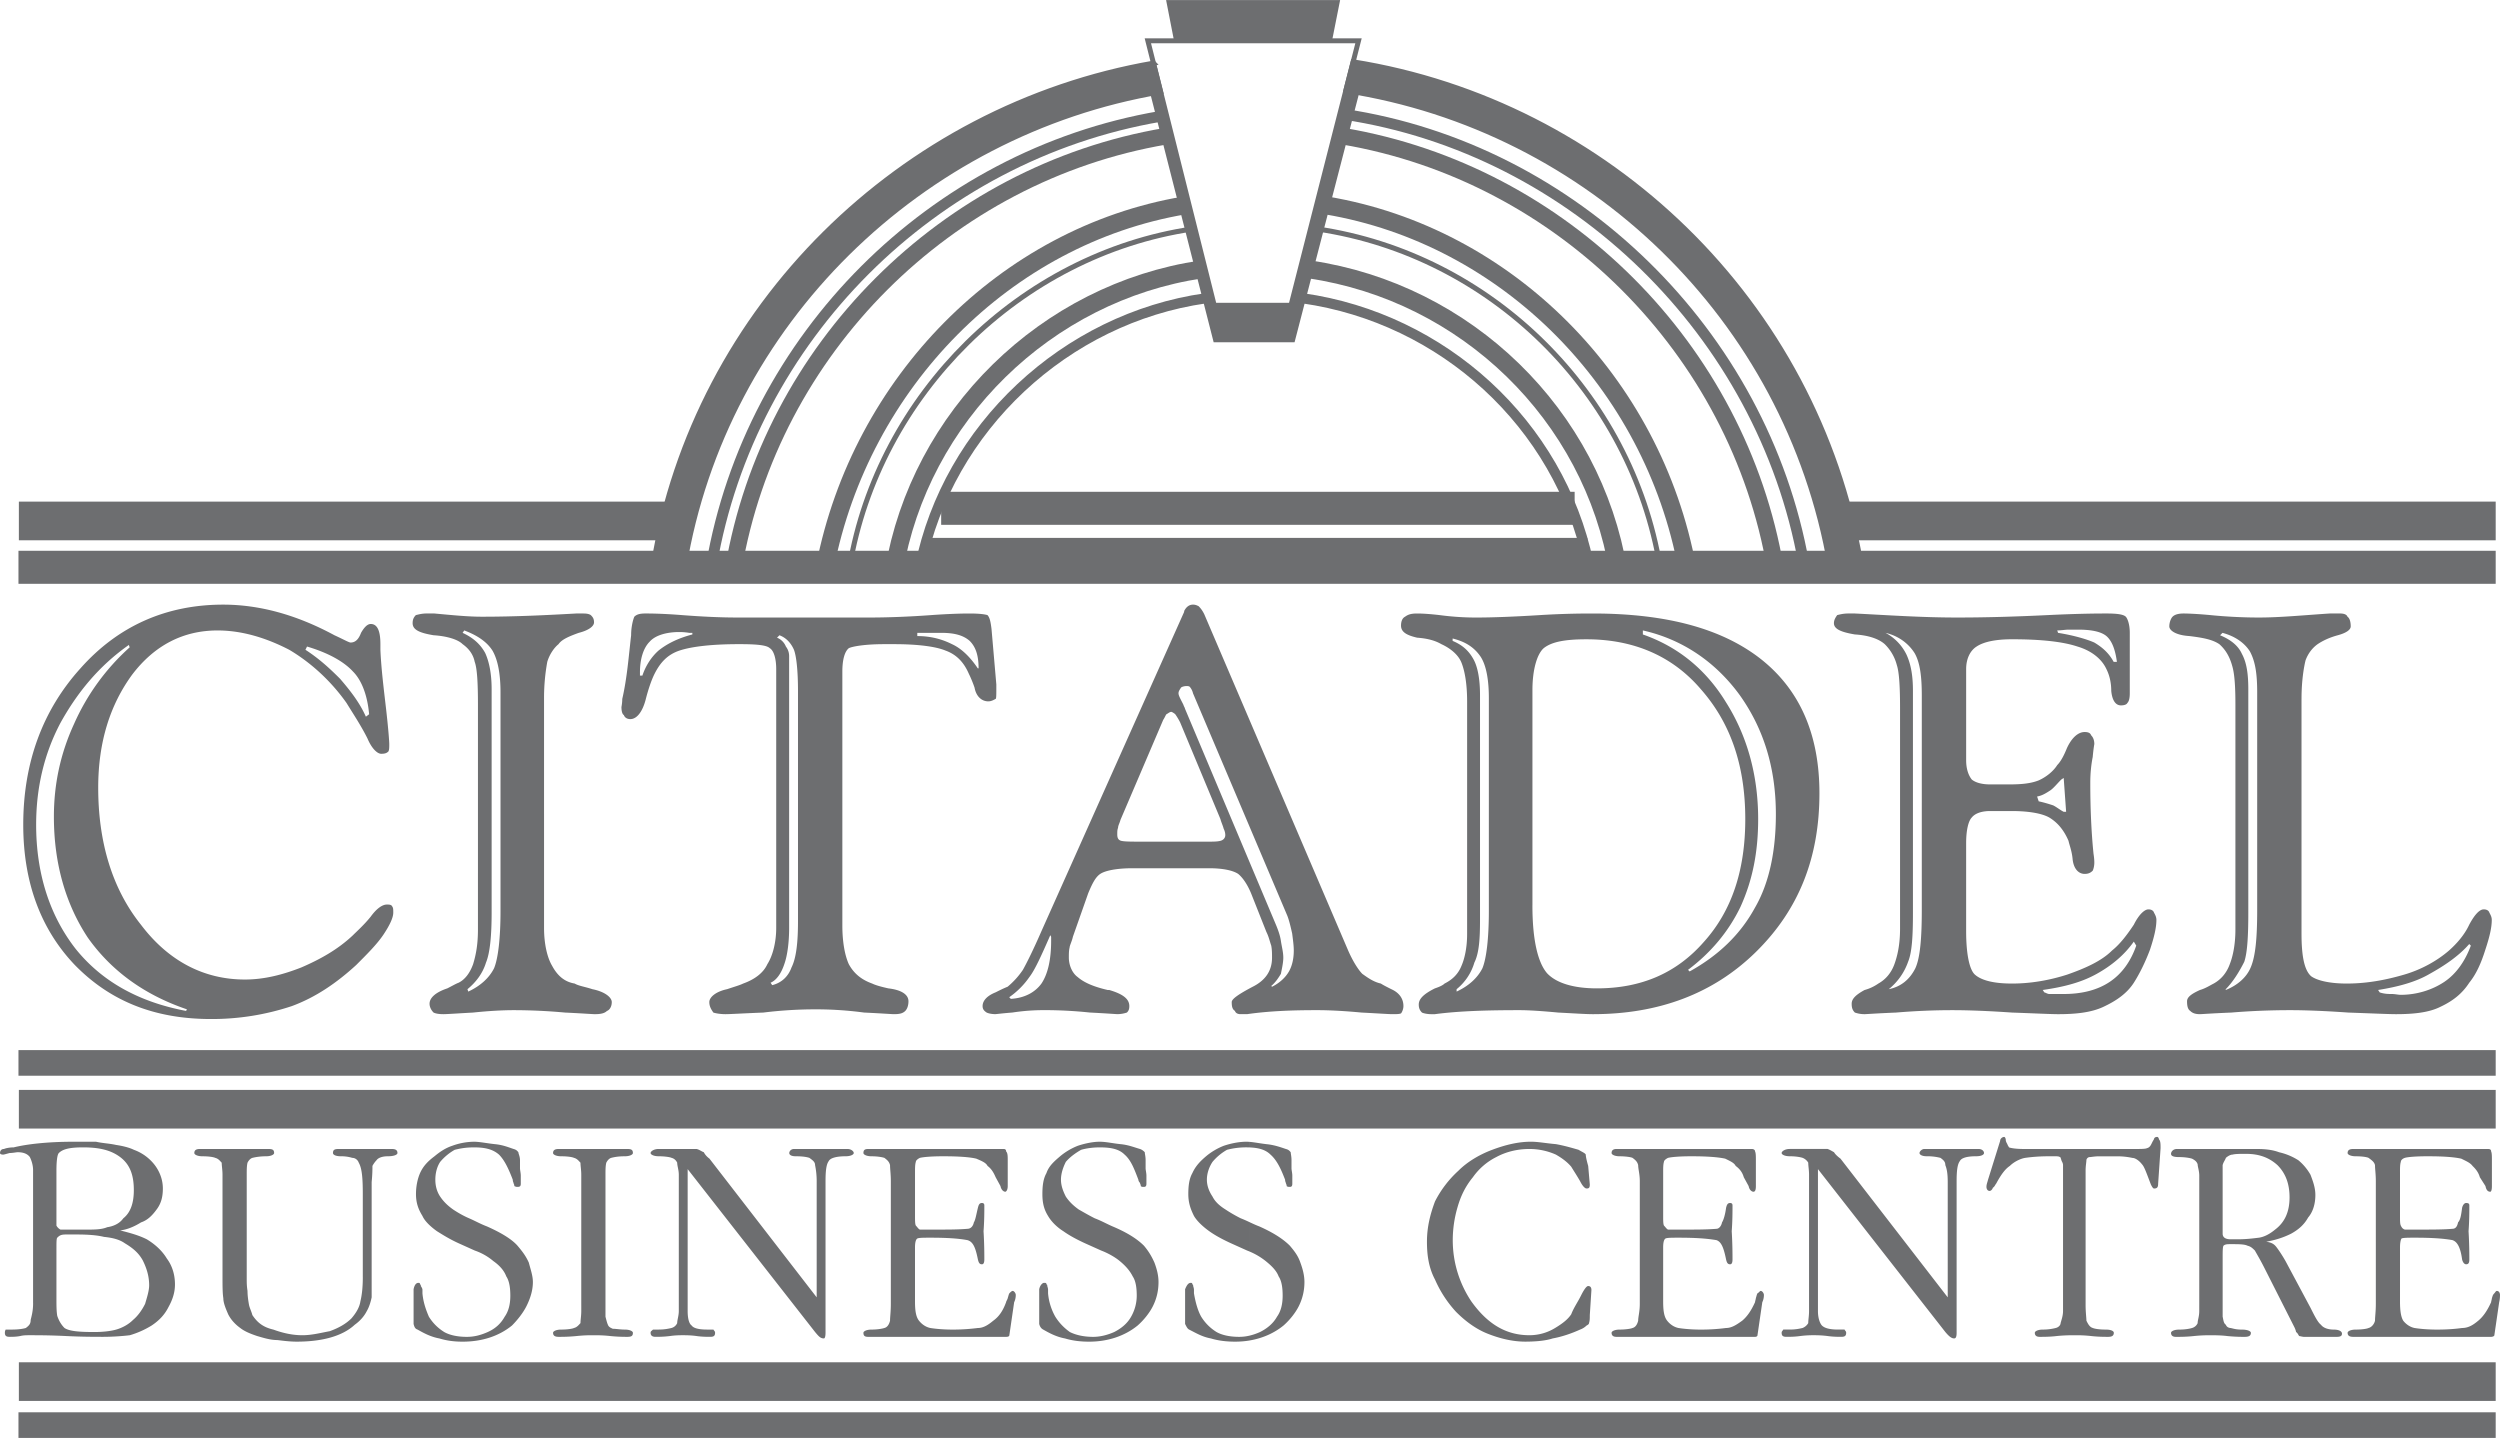 <svg xmlns="http://www.w3.org/2000/svg" width="2500" height="1438" viewBox="0 0 236.143 135.816"><path fill="none" stroke="#6d6e70" stroke-width="3.656" stroke-miterlimit="2.613" d="M235.736 49.201H174.35"/><path fill="none" stroke="#6d6e70" stroke-width="3.652" stroke-miterlimit="2.613" d="M63.966 49.201H1.782"/><path d="M127.121 8.549l.693-2.718c24.055 3.842 43.697 22.674 47.93 47.244l-2.879.503H71.728l47.002-.544 54.139.412c-4.031-23.412-22.801-41.338-45.748-44.897zm-18.169-2.594l.682 2.715C86.99 12.518 68.436 30.444 64.605 53.578h-1.266l-1.621-.278c3.989-24.334 23.455-43.221 47.234-47.345z" fill-rule="evenodd" clip-rule="evenodd" fill="#6d6e70" stroke="#6d6e70" stroke-width=".468" stroke-miterlimit="2.613"/><path d="M170.369 53.161c-3.889-21.698-21.699-39.097-43.398-42.372m-17.398.204C88.08 14.678 70.885 31.872 67.201 53.365" fill="none" stroke="#6d6e70" stroke-width="1.019" stroke-miterlimit="2.613"/><path d="M110.096 12.863c-20.7 3.516-37.297 20.113-40.813 40.815m98.418 0c-3.518-20.702-20.113-37.299-40.812-40.815" fill="none" stroke="#6d6e70" stroke-width="1.575" stroke-miterlimit="2.613"/><path d="M159.373 53.661c-3.246-17.55-17.033-31.388-34.066-34.258m-13.466 0c-16.874 2.87-30.499 16.708-33.907 34.09" fill="none" stroke="#6d6e70" stroke-width="1.698" stroke-miterlimit="2.613"/><path d="M152.869 53.954c-2.445-14.802-14.393-26.342-29.195-28.515m-10.184 0c-14.667 2.173-26.615 13.852-29.059 28.515" fill="none" stroke="#6d6e70" stroke-width="1.699" stroke-miterlimit="2.613"/><path d="M156.801 53.521c-2.732-16.407-15.947-29.468-32.352-31.896m-11.845 0c-16.252 2.428-29.618 15.642-32.352 31.896" fill="none" stroke="#6d6e70" stroke-width=".48" stroke-miterlimit="2.613"/><path d="M150.029 53.117c-2.773-13.103-13.736-23.058-26.963-24.947m-9.197 0c-13.23 1.889-24.317 12.222-26.963 25.325" fill="none" stroke="#6d6e70" stroke-width=".961" stroke-miterlimit="2.613"/><path d="M235.736 53.578H1.744m146.992-5.571H88.9" fill="none" stroke="#6d6e70" stroke-width="3.12" stroke-miterlimit="2.613"/><path d="M235.736 104.768H1.782m233.954 25.727H1.782" fill="none" stroke="#6d6e70" stroke-width="3.65" stroke-miterlimit="2.613"/><path d="M118.067 107.854a4.066 4.066 0 0 0-.337-.016c-.688 0-1.447.152-2.132.381a6.06 6.06 0 0 0-1.677.992c-.533.455-.989.911-1.295 1.596-.304.533-.381 1.219-.381 1.98 0 .837.229 1.447.533 2.058.307.53.915 1.066 1.447 1.445.533.381 1.219.762 2.059 1.144l1.521.685c.088.033.177.068.266.107v-2.772c-.285-.133-.569-.266-.873-.382a13.505 13.505 0 0 1-1.447-.837c-.61-.381-.992-.762-1.221-1.218-.305-.456-.531-.991-.531-1.599 0-.611.226-1.219.531-1.677a5.02 5.02 0 0 1 1.372-1.142 7.114 7.114 0 0 1 1.829-.229c.116 0 .229.003.34.006l-.004-.522zm.003 18.289a4.219 4.219 0 0 1-1.028.125c-.837 0-1.599-.152-2.132-.456a4.427 4.427 0 0 1-1.447-1.447c-.304-.533-.53-1.296-.685-2.21v-.304c0-.077 0-.151-.075-.381 0-.075 0-.152-.077-.152 0-.151-.075-.151-.152-.151-.229 0-.381.229-.533.607v3.275c.152.304.23.456.382.533.61.304 1.218.686 2.055.837.763.229 1.524.304 2.287.304.48 0 .953-.038 1.406-.118v-.462h-.001zM3.124 123.068v-12.565c0-.455-.155-.914-.306-1.218-.227-.304-.608-.456-1.141-.456-.152 0-.458.075-.762.075-.304.077-.533.151-.61.151-.227 0-.304-.074-.304-.151 0-.152.078-.382.381-.382.152-.074.533-.151.914-.151 1.218-.304 3.199-.533 5.635-.533h2.133c.685.152 1.218.152 1.902.304.533.077 1.218.229 1.677.458a4.343 4.343 0 0 1 1.98 1.448c.456.607.76 1.37.76 2.206 0 .763-.152 1.37-.533 1.906-.381.53-.837 1.066-1.522 1.293-.61.381-1.295.685-1.98.762.914.229 1.751.456 2.513.837.763.458 1.448 1.066 1.904 1.829.458.607.762 1.444.762 2.436 0 .762-.229 1.447-.61 2.133-.381.762-.914 1.295-1.599 1.751a8.401 8.401 0 0 1-2.055.914c-.61.077-1.599.152-2.513.152-.837 0-1.98 0-3.502-.075-1.6-.077-2.666-.077-3.503-.077-.229 0-.533 0-.839.077-.379.075-.76.075-.989.075-.304 0-.456-.075-.456-.382 0-.074 0-.151.075-.304h.61c.608 0 1.066-.077 1.295-.151.304-.229.456-.382.456-.763.074-.304.229-.837.229-1.522v-.077h-.002zm2.207-12.486v5.178a.92.92 0 0 0 .381.378h2.435c.763 0 1.448 0 1.98-.227.533-.077 1.141-.307 1.522-.84.762-.607.992-1.599.992-2.665 0-1.447-.381-2.437-1.295-3.121-.915-.686-2.056-.914-3.503-.914-1.218 0-1.903.151-2.284.533-.151.153-.228.763-.228 1.678zm0 7.308v4.723c0 .686 0 1.219.077 1.674.152.459.381.841.685 1.145.456.304 1.371.381 2.817.381.762 0 1.521-.077 2.055-.229.533-.151 1.144-.455 1.6-.914.458-.382.84-.915 1.143-1.522.152-.533.381-1.218.381-1.751 0-.839-.229-1.599-.61-2.361-.381-.685-.914-1.144-1.677-1.599-.533-.382-1.218-.533-1.978-.61-.61-.152-1.447-.227-2.591-.227h-.988c-.456 0-.611.074-.837.304-.077.072-.077.452-.077.986zm28.938 2.743v-7.845c0-1.521-.078-2.436-.381-2.969-.078-.229-.304-.456-.611-.456a3.496 3.496 0 0 0-1.066-.151c-.533 0-.759-.155-.759-.307 0-.305.152-.382.533-.382h5.024c.304 0 .533.077.533.382 0 .151-.303.307-.915.307-.532 0-.911.151-1.065.378a2.389 2.389 0 0 0-.382.533c0 .304 0 .763-.074 1.524v10.888c-.078.381-.229.914-.458 1.295-.227.455-.608.914-1.142 1.296-1.143 1.065-3.046 1.596-5.482 1.596-.61 0-1.218-.075-1.828-.151-.686 0-1.371-.227-1.903-.379-.685-.229-1.218-.458-1.6-.762-.533-.382-.914-.84-1.141-1.296-.229-.533-.458-1.066-.458-1.522-.077-.458-.077-1.218-.077-1.979v-9.673c0-.456-.075-.837-.075-1.141-.151-.152-.304-.382-.61-.456-.151-.077-.607-.151-1.218-.151-.456 0-.76-.155-.76-.307 0-.305.227-.382.533-.382h6.471c.381 0 .533.077.533.382 0 .151-.303.307-.762.307-.533 0-.989.074-1.293.151-.229.074-.381.304-.458.456-.074.304-.074.685-.074 1.141v9.903c0 .226 0 .607.074 1.065 0 .456.078.989.152 1.37.078.304.229.607.307.914.456.686.989 1.141 1.98 1.37.837.304 1.749.533 2.74.533.914 0 1.751-.229 2.588-.381.84-.304 1.524-.686 2.058-1.218.456-.533.76-1.066.837-1.6.151-.609.229-1.369.229-2.283zm10.584-2.514l-1.521-.685c-.84-.382-1.447-.763-2.058-1.144-.533-.379-1.141-.915-1.371-1.445-.38-.61-.61-1.221-.61-2.058 0-.762.152-1.447.382-1.98.306-.685.762-1.141 1.369-1.596.459-.382.992-.763 1.677-.992a6.14 6.14 0 0 1 2.055-.381c.533 0 1.221.152 1.98.229.762.074 1.295.304 1.751.455.304.077.381.229.459.307 0 .152.151.382.151.76v.763c0 .151.075.455.075.685v.763c0 .227-.075.303-.304.303-.077 0-.152 0-.304-.076 0-.152-.077-.227-.077-.304-.074-.152-.074-.304-.074-.304-.381-.992-.763-1.829-1.296-2.362-.61-.533-1.37-.685-2.361-.685-.685 0-1.218.077-1.826.229a5.024 5.024 0 0 0-1.373 1.142c-.303.458-.456 1.065-.456 1.677 0 .607.152 1.143.456 1.599.307.456.685.837 1.221 1.218.456.305.989.61 1.521.837.533.229 1.066.533 1.677.763 1.37.61 2.359 1.218 2.892 1.828.381.456.763.912 1.066 1.6.152.607.381 1.218.381 1.825 0 .763-.229 1.524-.61 2.285-.304.61-.837 1.295-1.37 1.828-1.219.991-2.817 1.521-4.646 1.521-.759 0-1.447-.075-2.207-.304-.837-.151-1.522-.533-2.058-.837-.227-.077-.303-.229-.378-.533v-1.065-2.21c.075-.379.226-.607.456-.607.077 0 .152 0 .152.151.077 0 .077.077.077.152.152.229.152.304.152.381v.304c.078.914.381 1.677.608 2.21.381.607.84 1.066 1.447 1.447.533.304 1.296.456 2.133.456.685 0 1.295-.152 1.98-.456.685-.307 1.218-.763 1.599-1.447.381-.533.533-1.219.533-1.98 0-.685-.078-1.37-.381-1.828-.23-.608-.686-1.066-1.219-1.445a5.468 5.468 0 0 0-1.75-.994zm10.052 5.179V110.96c0-.456-.075-.837-.075-1.141-.154-.152-.307-.382-.61-.456-.152-.077-.608-.151-1.218-.151-.456 0-.762-.155-.762-.307 0-.305.229-.382.533-.382H59.249c.381 0 .533.077.533.382 0 .151-.304.307-.762.307-.611 0-.992.074-1.295.151-.227.074-.379.304-.456.456-.077.304-.077.685-.077 1.141v13.404c.077.304.154.607.229.763.077.226.304.304.456.378.307 0 .688.077 1.144.077.458 0 .762.152.762.304 0 .307-.152.382-.533.382-.307 0-.84 0-1.6-.075-.685-.077-1.218-.077-1.599-.077-.382 0-.84 0-1.6.077-.763.075-1.296.075-1.677.075-.304 0-.533-.075-.533-.382 0-.151.307-.304.762-.304.61 0 1.066-.077 1.218-.151.304-.078.456-.304.61-.459 0-.304.075-.686.075-1.141v-.533h-.001zm22.237-.762v-10.889a7.6 7.6 0 0 0-.152-1.599c0-.307-.229-.459-.536-.686-.227-.077-.607-.151-1.292-.151-.458 0-.61-.155-.61-.307s.151-.382.458-.382h5.024c.381 0 .61.229.61.382 0 .151-.304.307-.763.307-.837 0-1.447.151-1.599.455-.229.304-.304.915-.304 1.903v14.315c0 .382-.077.533-.152.533-.307 0-.458-.151-.837-.607l-12.034-15.385v13.404c0 .76.154 1.218.381 1.37.152.229.61.381 1.447.381h.61c.075.152.152.152.152.304 0 .307-.152.382-.456.382-.307 0-.762 0-1.295-.075-.533-.077-1.066-.077-1.295-.077-.229 0-.685 0-1.218.077-.61.075-1.066.075-1.37.075-.229 0-.458-.075-.458-.382 0-.151.077-.151.229-.304h.533c.533 0 .914-.077 1.219-.151a.818.818 0 0 0 .532-.459c0-.304.152-.686.152-1.141v-12.871c0-.456-.152-.837-.152-1.141-.074-.152-.229-.382-.532-.456-.153-.077-.686-.151-1.219-.151-.455 0-.762-.155-.762-.307s.307-.382.762-.382h3.58c.304.077.456.229.685.307.075.152.229.382.533.607l10.129 13.101zm9.288-11.88v4.189c0 .456 0 .76.078.915.151.151.226.303.38.378h.989c1.6 0 2.666 0 3.502-.075.304 0 .533-.229.61-.609.152-.227.23-.763.381-1.37.074-.304.152-.459.381-.459.152 0 .227.077.227.229 0 .61 0 1.447-.075 2.437.075 1.22.075 2.209.075 2.665 0 .307-.075.459-.227.459-.229 0-.307-.152-.381-.459-.229-1.141-.458-1.674-.992-1.825-.836-.155-1.903-.229-3.502-.229-.607 0-1.066 0-1.218.074-.151.077-.229.381-.229.84v5.102c0 .836.078 1.447.381 1.828.304.382.685.607 1.066.686.456.074 1.218.151 2.133.151.988 0 1.751-.077 2.361-.151.533 0 .989-.304 1.447-.686.533-.381.911-.914 1.216-1.751 0-.077.154-.307.154-.382.075-.229.075-.306.153-.458.074-.075.229-.227.304-.227.151 0 .303.227.303.379 0 .077 0 .381-.152.688l-.455 3.121c0 .077-.078.152-.307.152h-13.02c-.303 0-.456-.075-.456-.382 0-.151.304-.304.76-.304.533 0 .991-.077 1.221-.151.304-.078.456-.382.533-.686 0-.381.075-.84.075-1.6V111.57c0-.685-.075-1.144-.075-1.521-.077-.307-.229-.459-.533-.686-.229-.077-.688-.151-1.221-.151-.456 0-.76-.155-.76-.307 0-.305.152-.382.456-.382h12.794c.151 0 .227.077.227.229.154.152.154.459.154.837v2.437c0 .381-.154.535-.229.535-.151 0-.381-.154-.456-.535l-.458-.837c-.227-.533-.456-.837-.763-1.066-.152-.304-.53-.456-1.062-.686-.611-.151-1.677-.226-3.125-.226-1.141 0-1.903.074-2.207.151-.155.074-.38.227-.38.379-.078.23-.078.612-.078.915zm17.592 7.463l-1.525-.685c-.836-.382-1.522-.763-2.055-1.144-.607-.379-1.143-.915-1.447-1.445-.381-.61-.533-1.221-.533-2.058 0-.762.077-1.447.381-1.98.229-.685.762-1.141 1.295-1.596a6.072 6.072 0 0 1 1.674-.992c.685-.229 1.447-.381 2.058-.381.608 0 1.219.152 1.978.229.762.074 1.295.304 1.829.455.229.077.381.229.456.307 0 .152.078.382.078.76v.763c0 .151.077.455.077.685v.763c0 .227-.077.303-.229.303-.152 0-.229 0-.304-.076 0-.152-.077-.227-.077-.304-.152-.152-.152-.304-.152-.304-.381-.992-.685-1.829-1.295-2.362-.533-.533-1.293-.685-2.359-.685-.61 0-1.218.077-1.751.229-.533.305-1.065.686-1.447 1.142-.229.458-.458 1.065-.458 1.677 0 .607.229 1.143.458 1.599.304.456.685.837 1.218 1.218.533.305 1.066.61 1.522.837.61.229 1.144.533 1.677.763 1.447.61 2.361 1.218 2.969 1.828.381.456.686.912.989 1.6.229.607.381 1.218.381 1.825 0 .763-.151 1.524-.533 2.285-.304.61-.837 1.295-1.445 1.828-1.22.991-2.82 1.521-4.571 1.521-.76 0-1.522-.075-2.284-.304-.837-.151-1.522-.533-2.055-.837-.152-.077-.306-.229-.381-.533v-1.065-2.21c.075-.379.304-.607.456-.607.155 0 .229 0 .229.151.077 0 .077.077.077.152.074.229.074.304.074.381v.304c.078.914.382 1.677.685 2.21.381.607.84 1.066 1.374 1.447.607.304 1.369.456 2.206.456.61 0 1.296-.152 1.98-.456.608-.307 1.219-.763 1.599-1.447a4.028 4.028 0 0 0 .533-1.98c0-.685-.075-1.37-.381-1.828-.304-.608-.762-1.066-1.218-1.445-.457-.384-1.146-.764-1.753-.994z" fill-rule="evenodd" clip-rule="evenodd" fill="#6d6e70"/><path d="M118.07 107.854c.469.042 1.016.153 1.563.214.76.074 1.371.304 1.826.455.307.077.381.229.459.307 0 .152.074.382.074.76v.763c0 .151.076.455.076.685v.763c0 .227-.076.303-.229.303-.074 0-.229 0-.303-.076 0-.152-.078-.227-.078-.304-.074-.152-.074-.304-.074-.304-.381-.992-.764-1.829-1.371-2.362-.473-.47-1.119-.644-1.944-.679v-.525h.001zm0 7.6c.287.132.571.268.878.381 1.371.61 2.285 1.218 2.892 1.828.381.456.762.912.992 1.6.225.607.381 1.218.381 1.825 0 .763-.156 1.524-.535 2.285-.305.61-.838 1.295-1.445 1.828-.885.718-1.967 1.196-3.163 1.403v-.462c.312-.074.624-.185.952-.331.611-.307 1.219-.763 1.6-1.447.383-.533.533-1.219.533-1.98 0-.685-.074-1.37-.381-1.828-.227-.608-.76-1.066-1.219-1.445a6.476 6.476 0 0 0-1.485-.884v-2.773zm31.946-5.331l.152 1.751c0 .307-.076.381-.305.381-.152 0-.381-.229-.609-.685-.305-.533-.607-.988-.838-1.37-.381-.458-.91-.837-1.447-1.144a6.134 6.134 0 0 0-2.512-.533c-1.217 0-2.285.307-3.123.763a5.978 5.978 0 0 0-2.207 1.903c-.688.837-1.143 1.751-1.447 2.817a11.133 11.133 0 0 0-.457 3.124c0 2.206.684 4.187 1.752 5.786 1.523 2.132 3.273 3.198 5.482 3.198a4.62 4.62 0 0 0 2.438-.685c.762-.459 1.219-.84 1.521-1.296.23-.61.611-1.141.914-1.751.305-.61.533-.914.686-.914s.305.077.305.381l-.152 2.361c0 .305 0 .533-.076.76 0 .077-.076.155-.229.229a1.688 1.688 0 0 1-.609.381c-.838.382-1.748.686-2.59.837-.684.229-1.676.304-2.588.304-1.221 0-2.438-.304-3.578-.759-1.145-.459-2.133-1.219-2.969-2.059a10.973 10.973 0 0 1-1.982-3.043c-.609-1.144-.762-2.362-.762-3.58 0-1.37.305-2.591.762-3.809a10.139 10.139 0 0 1 2.207-2.892c.838-.84 1.98-1.525 3.201-1.981 1.217-.458 2.438-.762 3.654-.762.686 0 1.445.152 2.359.229.84.151 1.6.381 2.133.532.381.229.609.305.686.456-.001.159.075.537.228 1.07zm7.082.533v4.189c0 .456 0 .76.076.915.152.151.23.303.383.378h.988c1.6 0 2.664 0 3.58-.075.229 0 .455-.229.533-.609.15-.227.303-.763.381-1.37.074-.304.152-.459.381-.459.152 0 .227.077.227.229 0 .61 0 1.447-.074 2.437.074 1.22.074 2.209.074 2.665 0 .307-.074.459-.227.459-.229 0-.307-.152-.381-.459-.23-1.141-.459-1.674-.914-1.825-.916-.155-1.98-.229-3.58-.229-.611 0-1.066 0-1.219.074-.152.077-.229.381-.229.84v5.102c0 .836.076 1.447.381 1.828.303.382.686.607 1.066.686.455.074 1.219.151 2.131.151a17.82 17.82 0 0 0 2.363-.151c.533 0 .988-.304 1.521-.686.455-.381.838-.914 1.217-1.751 0-.077.078-.307.078-.382.074-.229.074-.306.152-.458.152-.075.227-.227.303-.227.152 0 .305.227.305.379 0 .077 0 .381-.152.688l-.455 3.121c0 .077-.078.152-.23.152H152.682c-.23 0-.457-.075-.457-.382 0-.151.305-.304.76-.304.533 0 1.066-.077 1.221-.151.305-.078.455-.382.531-.686 0-.381.154-.84.154-1.6V111.57c0-.685-.154-1.144-.154-1.521-.076-.307-.227-.459-.531-.686-.154-.077-.688-.151-1.221-.151-.455 0-.76-.155-.76-.307 0-.305.227-.382.457-.382h12.792c.152 0 .303.077.303.229.078.152.078.459.078.837v2.437c0 .381-.078.535-.229.535-.152 0-.381-.154-.455-.535l-.459-.837c-.152-.533-.457-.837-.764-1.066-.15-.304-.529-.456-.988-.686-.686-.151-1.752-.226-3.197-.226-1.145 0-1.904.074-2.207.151-.152.074-.383.227-.383.379-.075.23-.075.612-.075.915zm26.879 11.88v-10.889c0-.762-.074-1.221-.227-1.599 0-.307-.15-.459-.457-.686a4.957 4.957 0 0 0-1.297-.151c-.455 0-.684-.155-.684-.307s.229-.382.457-.382h5.102c.383 0 .533.229.533.382 0 .151-.229.307-.762.307-.836 0-1.369.151-1.521.455-.229.304-.305.915-.305 1.903v14.315c0 .382-.076.533-.229.533-.229 0-.455-.151-.838-.607l-12.031-15.385v13.404c0 .76.229 1.218.379 1.37.229.229.688.381 1.525.381h.609c.074.152.152.152.152.304 0 .307-.152.382-.459.382-.303 0-.762 0-1.293-.075-.609-.077-1.068-.077-1.371-.077-.152 0-.609 0-1.219.077-.533.075-.988.075-1.295.075-.305 0-.457-.075-.457-.382 0-.151.076-.151.152-.304h.611c.533 0 .914-.077 1.219-.151a1.08 1.08 0 0 0 .531-.459c0-.304.076-.686.076-1.141v-12.871c0-.456-.076-.837-.076-1.141a1.074 1.074 0 0 0-.531-.456c-.23-.077-.686-.151-1.219-.151-.459 0-.764-.155-.764-.307s.305-.382.764-.382h3.578c.227.077.457.229.609.307.076.152.303.382.609.607l10.129 13.101zM197 110.582v12.716c0 .607.078 1.219.078 1.447.152.304.305.607.607.686.152.074.607.151 1.219.151.533 0 .762.152.762.304 0 .307-.229.382-.533.382-.381 0-.914 0-1.6-.075-.684-.077-1.217-.077-1.521-.077-.385 0-.992 0-1.754.077-.607.075-1.217.075-1.6.075-.227 0-.455-.075-.455-.382 0-.151.305-.304.762-.304.533 0 .914-.077 1.219-.151.303-.078.455-.304.455-.459.078-.304.229-.686.229-1.141v-13.782c0-.229-.15-.382-.15-.459-.078-.227-.078-.304-.152-.304-.078-.074-.307-.074-.381-.074h-.381-.305c-.914 0-1.676.074-2.209.151-.455.074-1.066.379-1.447.76-.457.304-.838.837-1.293 1.677-.076.074-.154.303-.307.381-.074.227-.229.304-.303.304-.23 0-.305-.229-.305-.382 0-.229.074-.38.152-.684l1.141-3.658c0-.226.229-.378.381-.378.076 0 .152.152.152.304s.154.382.154.382c0 .074.074.151.152.304.225.077.684.151 1.447.151h10.354c.611 0 1.066 0 1.219-.074.305-.077.381-.307.533-.61.076-.152.152-.229.152-.304.076-.152.229-.152.307-.152.074 0 .15.152.15.227.152.151.152.459.152.84l-.229 3.351c0 .303-.074.455-.381.455-.076 0-.152-.074-.305-.381-.381-.988-.609-1.674-.836-1.903-.23-.304-.611-.607-.914-.607a6.8 6.8 0 0 0-1.371-.151h-1.754c-.455 0-.76.074-.91.074-.152 0-.305.151-.305.304s-.076.53-.076.989zm10.736 12.716v-12.26c0-.455-.152-.837-.152-1.066-.074-.229-.229-.381-.531-.533-.23-.074-.686-.151-1.219-.151-.459 0-.764-.074-.764-.304s.23-.459.533-.459H213.218c.764 0 1.449.077 2.059.307a5.735 5.735 0 0 1 1.826.76c.457.381.84.837 1.143 1.37.23.61.457 1.221.457 1.906 0 .836-.227 1.599-.686 2.132-.381.685-.914 1.141-1.6 1.521-.762.382-1.521.611-2.359.763.533.074.76.229.988.533.23.304.533.76.838 1.295l2.361 4.414c.381.762.686 1.373.988 1.603.23.304.686.455 1.221.455.457 0 .762.152.762.382 0 .229-.154.304-.533.304h-3.047c-.152 0-.379-.075-.457-.075-.076-.077-.152-.307-.303-.381 0-.077-.078-.307-.156-.459l-2.812-5.557c-.459-.914-.84-1.525-.914-1.677-.23-.229-.383-.382-.689-.456-.303-.152-.836-.152-1.6-.152-.303 0-.529 0-.684.152-.076.152-.076.533-.076 1.219v5.482c.076.304.076.607.305.763.078.226.305.304.455.304.307.074.537.151 1.066.151.533 0 .84.152.84.304 0 .307-.229.382-.609.382-.23 0-.838 0-1.6-.075-.607-.077-1.219-.077-1.6-.077s-.836 0-1.6.077c-.684.075-1.293.075-1.674.075-.229 0-.459-.075-.459-.382 0-.151.305-.304.764-.304.533 0 .988-.077 1.219-.151a.816.816 0 0 0 .531-.459c0-.304.152-.607.152-1.141v-.535h.001zm2.209-11.957v5.179c0 .382.305.533.76.533H211.391c.762 0 1.373-.077 1.98-.151.537-.077 1.066-.382 1.525-.763.914-.685 1.369-1.674 1.369-3.047 0-1.292-.381-2.284-1.141-3.043-.762-.686-1.676-1.066-2.973-1.066-.607 0-.988 0-1.291.074-.23 0-.533.229-.611.307-.074.227-.229.379-.305.686l.001 1.291zm16.752-.685v4.189c0 .456 0 .76.078.915.074.151.152.303.381.378h.914c1.598 0 2.74 0 3.578-.075.307 0 .457-.229.533-.609.229-.227.303-.763.381-1.37.076-.304.229-.459.381-.459.229 0 .303.077.303.229 0 .61 0 1.447-.074 2.437.074 1.22.074 2.209.074 2.665 0 .307-.074.459-.303.459-.152 0-.305-.152-.381-.459-.152-1.141-.457-1.674-.914-1.825-.838-.155-1.98-.229-3.578-.229-.535 0-1.066 0-1.221.074-.074.077-.152.381-.152.84v5.102c0 .836.078 1.447.307 1.828.305.382.686.607 1.066.686.457.074 1.215.151 2.131.151 1.066 0 1.828-.077 2.361-.151.609 0 1.066-.304 1.523-.686.457-.381.838-.914 1.219-1.751 0-.077.074-.307.074-.382.078-.229.078-.306.23-.458.074-.075.15-.227.227-.227.229 0 .307.227.307.379 0 .077 0 .381-.078.688l-.455 3.121c0 .077-.152.152-.305.152h-13.023c-.303 0-.533-.075-.533-.382 0-.151.305-.304.764-.304.607 0 1.066-.077 1.217-.151.305-.078.533-.382.607-.686 0-.381.078-.84.078-1.6V111.57c0-.685-.078-1.144-.078-1.521-.074-.307-.303-.459-.607-.686-.15-.077-.609-.151-1.217-.151-.459 0-.764-.155-.764-.307 0-.305.23-.382.533-.382h12.716c.23 0 .307.077.307.229.074.152.074.459.074.837v2.437c0 .381-.074.535-.15.535-.23 0-.383-.154-.457-.535l-.533-.837c-.152-.533-.459-.837-.688-1.066-.227-.304-.607-.456-1.066-.686-.684-.151-1.674-.226-3.199-.226-1.141 0-1.902.074-2.129.151-.229.074-.381.227-.381.379-.078.23-.078.612-.078.915zM17.578 95.483l.078-.151c-4.038-1.37-7.159-3.654-9.366-6.778-2.058-3.121-3.199-6.93-3.199-11.421 0-3.046.608-5.94 1.903-8.758a21.296 21.296 0 0 1 5.253-7.234l-.075-.229c-2.817 1.98-4.875 4.494-6.474 7.388-1.522 2.893-2.284 6.091-2.284 9.593 0 4.646 1.295 8.606 3.731 11.728 2.515 3.123 6.017 5.026 10.433 5.862zm11.423-34.419l-.151.306c1.293.837 2.285 1.751 3.273 2.74.915 1.065 1.829 2.209 2.437 3.58l.306-.23c-.154-1.751-.687-3.198-1.524-4.035-.838-.914-2.285-1.751-4.341-2.361zm-7.921-3.959c3.351 0 6.853.915 10.51 2.892.837.381 1.37.688 1.522.688.459 0 .762-.307.991-.915.304-.533.608-.837.915-.837.607 0 .914.608.914 1.904v.533c.075 1.751.304 3.58.533 5.558.227 1.979.304 3.123.304 3.351 0 .306 0 .535-.077.688-.152.151-.305.227-.686.227s-.914-.533-1.295-1.447c-.608-1.219-1.371-2.359-1.978-3.351-1.448-2.055-3.351-3.806-5.408-5.024-2.207-1.143-4.491-1.828-6.779-1.828-3.198 0-5.938 1.37-8.071 4.187-2.058 2.82-3.198 6.322-3.198 10.662 0 5.104 1.295 9.518 4.035 12.945 2.591 3.429 5.941 5.179 9.825 5.179 1.829 0 3.577-.455 5.332-1.144 1.751-.759 3.425-1.673 4.872-3.043.381-.382 1.066-.992 1.677-1.754.607-.837 1.141-1.142 1.521-1.142.229 0 .456 0 .533.23.075.074.075.303.075.533 0 .455-.304 1.14-.911 2.054-.61.915-1.524 1.829-2.591 2.895-1.826 1.674-3.807 3.044-6.09 3.884a23.876 23.876 0 0 1-7.615 1.218c-5.331 0-9.521-1.676-12.871-5.102-3.196-3.35-4.873-7.77-4.873-13.252 0-5.861 1.829-10.813 5.405-14.771 3.58-4.037 8.151-6.018 13.479-6.018zm30.309 8.911V87.64c0 1.525.306 2.817.762 3.58.533.991 1.218 1.524 2.132 1.677.382.227.989.304 1.674.533 1.144.226 1.829.759 1.829 1.218 0 .455-.229.762-.456.836-.229.23-.611.305-1.144.305-.229 0-1.14-.074-2.817-.152a54.441 54.441 0 0 0-4.798-.227c-1.141 0-2.436.074-3.883.227-1.448.078-2.437.152-2.817.152-.459 0-.763-.074-.915-.152-.229-.227-.381-.533-.381-.836 0-.533.533-1.066 1.676-1.448.456-.229.837-.455 1.067-.533.607-.304 1.065-.911 1.37-1.751.303-.988.458-1.98.458-3.272V66.549c0-2.058-.078-3.428-.307-4.038-.151-.76-.608-1.293-1.143-1.674-.456-.458-1.522-.763-2.741-.84-1.369-.227-1.979-.531-1.979-1.141 0-.304.077-.533.306-.762.304-.075.607-.152.989-.152h.762c1.674.152 3.122.304 4.491.304 3.198 0 6.17-.152 8.91-.304h.533c.304 0 .611 0 .837.152.151.152.307.306.307.685 0 .381-.533.763-1.447.992-.84.304-1.6.608-1.904 1.066-.38.303-.839.914-1.066 1.674a19.01 19.01 0 0 0-.305 3.505zm-7.538-6.474l-.155.229c.992.456 1.676 1.066 2.135 1.903.381.837.608 1.98.608 3.428v21.095c0 2.132-.152 3.806-.533 4.72-.304.991-.915 1.828-1.751 2.514l.077.226c1.141-.532 1.981-1.292 2.437-2.206.381-.915.608-2.817.608-5.405v-20.64c0-1.677-.227-3.047-.76-3.961-.534-.838-1.449-1.447-2.666-1.903zm42.795.229v.304c1.295 0 2.361.304 3.275.763.837.38 1.674 1.141 2.437 2.284h.077c0-1.295-.307-2.058-.84-2.591-.607-.533-1.447-.76-2.665-.76h-2.284zm-13.021.227l-.229.229c.381.152.686.458.837.837.229.306.307.61.307.914V87.64c0 1.296-.155 2.592-.458 3.428-.304.914-.763 1.525-1.296 1.751l.155.229c.911-.229 1.521-.837 1.825-1.677.459-.914.61-2.436.61-4.339V65.254c0-1.906-.151-3.276-.381-3.884-.303-.684-.762-1.143-1.37-1.372zM60.45 63.807h.23c.303-.915.836-1.751 1.521-2.362.763-.607 1.751-1.141 3.198-1.522v-.152h-.304c-.458-.077-.837-.077-.914-.077-1.218 0-2.284.304-2.817.914-.61.61-.915 1.677-.915 2.895v.304h.001zm9.215-5.483h12.413c1.751 0 3.806-.077 5.864-.229 2.133-.152 3.351-.152 3.654-.152.915 0 1.448.078 1.677.152.227.229.304.685.381 1.295l.456 5.253v.458c0 .533 0 .915-.077.915-.152.075-.379.226-.686.226-.607 0-1.141-.456-1.292-1.292-.155-.458-.38-.992-.533-1.295-.458-1.066-1.143-1.828-2.209-2.209-.914-.381-2.588-.607-4.872-.607h-.914c-1.906 0-3.047.227-3.35.38-.382.305-.611 1.066-.611 2.207v23.988c0 1.522.229 2.818.611 3.654.456.84 1.14 1.447 2.207 1.829.304.151.84.304 1.524.455 1.293.152 1.903.61 1.903 1.219 0 .458-.152.762-.303.913-.229.23-.533.305-1.066.305-.229 0-1.144-.074-2.82-.152a34.07 34.07 0 0 0-4.643-.304c-1.373 0-3.046.077-4.875.304-1.98.078-3.121.152-3.577.152-.458 0-.915-.074-1.144-.152-.154-.228-.383-.534-.383-.99 0-.459.61-.992 1.676-1.218.685-.229 1.218-.382 1.522-.533 1.066-.382 1.903-.989 2.284-1.829.533-.836.837-2.132.837-3.428V63.196c0-.989-.227-1.751-.608-1.978-.303-.306-1.37-.38-2.895-.38-2.587 0-4.491.227-5.634.607-1.141.381-1.828 1.144-2.361 2.209-.304.608-.607 1.521-.837 2.437-.303 1.144-.836 1.828-1.447 1.828-.304 0-.533-.152-.607-.381-.153-.078-.23-.381-.23-.763 0 0 .077-.381.077-.759.456-1.981.608-4.038.837-6.019 0-.912.229-1.597.304-1.751.229-.227.533-.304 1.066-.304.304 0 1.522 0 3.428.152 1.98.153 3.731.23 5.253.23zm50.413 34.799l.074.077c.762-.382 1.295-.914 1.6-1.447.303-.533.455-1.219.455-1.98 0-.456-.074-.989-.152-1.6-.152-.685-.303-1.292-.455-1.674l-8.911-21.016a1.453 1.453 0 0 0-.304-.61c-.077-.077-.229-.077-.304-.077-.229 0-.458.077-.533.154-.077.152-.229.304-.229.533 0 .226.229.608.456 1.066.077.226.152.304.152.378l8.528 20.257c.23.533.459 1.144.533 1.674.078.535.23 1.068.23 1.599 0 .459-.152 1.144-.23 1.524-.226.382-.533.837-.91 1.142zM99.21 88.328c-.837 1.903-1.447 3.272-1.98 3.958a7.512 7.512 0 0 1-1.903 1.902l.152.155c1.295-.077 2.285-.61 2.895-1.447.611-.915.914-2.284.914-4.038v-.379l-.078-.151zm12.261-20.105a6.622 6.622 0 0 0-.458-.763c-.075-.074-.304-.226-.378-.226-.151 0-.307.152-.458.226-.075.078-.152.307-.305.533l-4.035 9.443c-.077.305-.229.533-.229.763-.074.152-.074.382-.074.607 0 .308.074.533.378.61.307.078.991.078 1.981.078h6.167c.533 0 .914 0 1.218-.078.307-.077.459-.303.459-.533 0-.077 0-.303-.152-.61-.077-.304-.229-.607-.307-.914l-3.807-9.136zm2.284-10.203l13.555 31.678c.457 1.066.99 1.902 1.371 2.283.533.382 1.066.763 1.752.915.229.151.531.304.988.533.684.304 1.143.837 1.143 1.599 0 .304-.152.607-.229.686-.152.074-.457.074-.838.074-.303 0-1.371-.074-2.895-.152-1.598-.152-3.045-.227-4.188-.227-2.283 0-4.494.074-6.625.379h-.607c-.229 0-.458-.074-.533-.305-.229-.151-.304-.381-.304-.836 0-.304.685-.763 1.978-1.447 1.217-.607 1.829-1.522 1.829-2.743 0-.378 0-.759-.074-1.141-.156-.458-.23-.837-.459-1.295l-1.448-3.654c-.381-.914-.836-1.522-1.218-1.829-.456-.304-1.37-.533-2.743-.533h-7.234c-1.521 0-2.588.229-3.046.533-.456.307-.76.915-1.141 1.829l-1.448 4.112c-.075.379-.304.837-.304.989-.077.304-.077.61-.077.988 0 .688.307 1.45.837 1.829.611.532 1.524.914 2.82 1.218h.152c1.292.381 1.903.84 1.903 1.524 0 .304-.074.455-.227.607a2.809 2.809 0 0 1-.914.152c-.077 0-1.066-.074-2.59-.152a41.204 41.204 0 0 0-4.265-.227c-1.066 0-2.055.074-3.044.227-.991.078-1.524.152-1.602.152-.379 0-.686-.074-.837-.152-.226-.152-.38-.304-.38-.607 0-.533.458-.991 1.218-1.295.458-.229.762-.382 1.144-.533a7.627 7.627 0 0 0 1.447-1.6c.381-.685.989-1.902 1.751-3.654l13.479-30.156v-.077c.229-.456.533-.608.837-.608.229 0 .381.075.533.152.229.231.381.457.533.764zm23.456 2.284v.227c.914.381 1.521.914 1.98 1.753.377.686.607 1.826.607 3.351v21.246c0 1.751-.078 3.121-.533 4.035a5.072 5.072 0 0 1-1.678 2.514v.226c1.145-.532 1.98-1.292 2.439-2.206.379-.915.607-2.817.607-5.405V65.939c0-1.677-.229-3.047-.758-3.884-.609-.914-1.447-1.448-2.664-1.751zm17.969-.762v.381c3.275 1.141 5.939 3.273 7.846 6.397 1.98 3.121 3.045 6.853 3.045 11.04 0 3.124-.531 5.789-1.676 8.304-1.141 2.358-2.816 4.339-4.949 5.938l.152.152c2.742-1.521 4.797-3.503 6.166-6.016 1.373-2.362 1.98-5.405 1.98-8.833 0-4.34-1.141-8.071-3.424-11.27-2.283-3.124-5.408-5.256-9.14-6.093zm-16.6 28.708V66.242c0-1.674-.229-2.894-.533-3.654-.303-.762-1.066-1.371-1.902-1.751-.533-.307-1.219-.533-2.285-.61-.99-.229-1.523-.533-1.523-1.141 0-.307.076-.686.381-.839.303-.227.609-.304 1.143-.304.152 0 .838 0 2.133.152 1.141.152 2.285.229 3.426.229 1.521 0 3.578-.077 6.016-.229 2.436-.152 4.264-.152 5.027-.152 7.004 0 12.26 1.448 15.914 4.342 3.73 2.97 5.482 7.234 5.482 12.64 0 6.016-1.902 10.966-6.016 15.003-4.035 3.958-9.213 5.861-15.381 5.861-.686 0-1.752-.074-3.275-.152-1.6-.152-2.818-.227-3.656-.227-2.969 0-5.711.074-7.994.379h-.383c-.303 0-.684-.074-.836-.152-.23-.227-.305-.455-.305-.759 0-.533.457-.992 1.523-1.525.457-.151.762-.304.912-.455.764-.382 1.297-.915 1.6-1.677.304-.687.532-1.752.532-2.971zm6.168-2.742c0 3.351.533 5.408 1.371 6.399.836.911 2.438 1.444 4.723 1.444 4.188 0 7.537-1.444 10.125-4.416 2.59-2.892 3.887-6.701 3.887-11.576 0-5.024-1.373-9.06-4.191-12.258-2.664-3.124-6.318-4.723-10.812-4.723-1.98 0-3.273.229-4.035.839-.611.533-1.066 1.978-1.066 3.958v20.333h-.002zm33.354-25.737a4.62 4.62 0 0 1 1.98 2.055c.457.991.609 2.132.609 3.428v20.942c0 2.132-.078 3.73-.457 4.643a5.757 5.757 0 0 1-1.828 2.591c1.145-.229 1.98-.915 2.514-1.98.457-.992.607-2.896.607-5.483V65.709c0-1.751-.15-3.121-.686-4.035-.532-.837-1.443-1.599-2.739-1.903zm14.849 33.733l.152.229c.078 0 .303.151.459.151h1.369c1.752 0 3.199-.381 4.34-1.141 1.143-.763 1.98-1.905 2.514-3.428l-.23-.381c-.914 1.296-2.131 2.284-3.502 3.046-1.369.764-2.969 1.22-5.102 1.524zm-.533-18.274l.152.455c.381.077.914.229 1.369.382.309.151.686.455.992.607h.229l-.229-3.198-.229.151c-.381.381-.686.763-.988.992-.458.305-.837.533-1.296.611zm1.904-15.688l.076.229c1.447.227 2.74.608 3.426.915.762.455 1.373.988 1.828 1.826h.305c-.152-1.141-.457-1.98-.99-2.437-.455-.381-1.295-.608-2.666-.608h-.912c-.305 0-.686.075-1.067.075zm-8.605 3.654v8.607c0 .837.23 1.447.535 1.825.379.307.988.459 1.75.459h1.752c1.143 0 2.055-.078 2.816-.381.686-.305 1.369-.838 1.752-1.448.303-.304.609-.837.914-1.599.455-.988 1.064-1.521 1.676-1.521.305 0 .531.076.607.303.229.23.305.533.305.838 0 0-.076.381-.152 1.22-.152.76-.229 1.6-.229 2.437 0 2.133.076 4.417.305 6.701.076.455.076.762.076.837 0 .307-.076.61-.152.762-.229.229-.455.304-.76.304-.611 0-1.066-.533-1.143-1.447-.078-.759-.305-1.292-.381-1.674-.457-1.065-1.066-1.751-1.826-2.209-.686-.382-1.906-.608-3.58-.608h-1.98c-.84 0-1.447.227-1.75.608-.305.307-.535 1.144-.535 2.439v8.299c0 2.133.305 3.654.838 4.113.607.533 1.75.837 3.502.837s3.506-.304 5.18-.837c1.75-.61 3.275-1.295 4.264-2.287.764-.607 1.447-1.522 2.055-2.437.533-1.066 1.066-1.446 1.373-1.446.227 0 .455.076.533.307.074.151.227.378.227.685 0 .759-.227 1.673-.607 2.817-.459 1.218-.992 2.283-1.525 3.12-.684 1.066-1.75 1.752-2.891 2.284-1.145.533-2.592.686-4.266.686-.684 0-2.133-.074-4.342-.152-2.207-.152-4.109-.227-5.635-.227-1.75 0-3.502.074-5.33.227-1.902.078-2.818.152-2.969.152-.383 0-.686-.074-.916-.152-.229-.227-.303-.455-.303-.836 0-.456.381-.838 1.219-1.296a4.181 4.181 0 0 0 1.295-.607c.684-.382 1.217-.989 1.521-1.829.305-.836.533-1.902.533-3.35V66.853c0-1.903-.074-3.351-.303-4.036a4.26 4.26 0 0 0-1.145-1.98c-.607-.533-1.6-.84-2.818-.915-1.369-.229-1.979-.533-1.979-1.066 0-.304.15-.533.307-.762.303-.075.607-.152 1.062-.152h.609c3.047.152 6.246.381 9.672.381 2.59 0 5.408-.077 8.527-.229 3.125-.152 4.951-.152 5.561-.152.99 0 1.6.078 1.83.304.15.154.377.687.377 1.524v5.711c0 .456-.074.759-.227.912-.076.155-.307.229-.609.229-.533 0-.838-.533-.914-1.37 0-.915-.227-1.6-.457-2.058-.455-.989-1.447-1.751-2.74-2.132-1.371-.457-3.428-.685-6.17-.685-1.521 0-2.666.229-3.35.685-.606.383-.989 1.145-.989 2.134zm38.912 30.308l.152.229c.459.151.84.151 1.145.151.303 0 .607.077.836.077 1.521 0 2.969-.458 4.113-1.218 1.141-.763 1.98-1.979 2.514-3.428l-.152-.151c-.992 1.141-2.361 2.055-3.732 2.816-1.296.764-2.972 1.22-4.876 1.524zm-7.234-27.488v22.157c0 2.284.305 3.505.916 4.038.533.382 1.674.686 3.35.686 1.828 0 3.58-.304 5.406-.837 1.6-.459 3.123-1.295 4.264-2.287.686-.607 1.447-1.444 1.906-2.437.529-.988.988-1.446 1.369-1.446.227 0 .457.076.533.307.074.151.227.378.227.685 0 .759-.227 1.673-.607 2.817-.381 1.218-.84 2.283-1.521 3.12-.688 1.066-1.602 1.752-2.744 2.284-1.064.533-2.512.686-4.186.686-.686 0-2.287-.074-4.494-.152-2.133-.152-4.035-.227-5.482-.227-1.83 0-3.732.074-5.561.227-1.902.078-2.818.152-2.969.152-.383 0-.686-.074-.914-.305-.23-.151-.305-.455-.305-.913 0-.382.381-.686 1.219-1.066.533-.152.988-.456 1.295-.607.686-.382 1.219-.989 1.521-1.829.305-.762.533-1.902.533-3.272V66.549c0-1.677-.074-2.895-.303-3.658-.23-.836-.611-1.521-1.219-2.054-.686-.458-1.6-.61-2.818-.763-1.295-.077-1.904-.533-1.904-.914s.154-.76.307-.914c.227-.227.607-.304 1.064-.304 0 0 .912 0 2.512.152 1.525.152 3.125.229 4.57.229 2.057 0 4.34-.229 6.701-.381h.988c.309 0 .611.078.686.304.23.154.307.533.307.914 0 .306-.381.61-1.221.837-.836.229-1.445.533-1.902.84-.533.38-.914.914-1.141 1.521-.153.612-.383 1.904-.383 3.658zm-7.463-6.245l-.229.227c.914.381 1.678.914 2.059 1.753.455.837.607 1.903.607 3.351v21.095c0 2.054-.074 3.73-.381 4.643-.457.914-1.066 1.905-1.752 2.591v.074c1.145-.456 1.98-1.218 2.361-2.133.457-1.065.611-2.817.611-5.405v-20.56c0-1.677-.154-2.895-.688-3.883-.532-.838-1.444-1.449-2.588-1.753z" fill-rule="evenodd" clip-rule="evenodd" fill="#6d6e70"/><path d="M235.736 100.393H1.744m233.992 34.212H1.744" fill="none" stroke="#6d6e70" stroke-width="2.421" stroke-miterlimit="2.613"/><path fill="none" stroke="#6d6e70" stroke-width="2.904" stroke-miterlimit="2.613" d="M149.932 52.253H87.634"/><path fill-rule="evenodd" clip-rule="evenodd" fill="#6d6e70" d="M125.82 3.845h-14.924L110.146 0h16.438l-.764 3.845zM127.68 6.364l-5.739 22.467h-7.247l-5.64-22.467h-1.03l6.615 25.96h7.642l6.729-25.96h-1.33z"/><path fill="none" stroke="#6d6e70" stroke-width=".468" stroke-miterlimit="2.613" d="M108.422 3.845h19.9l-6.381 24.986h-7.247l-6.272-24.986z"/></svg>
